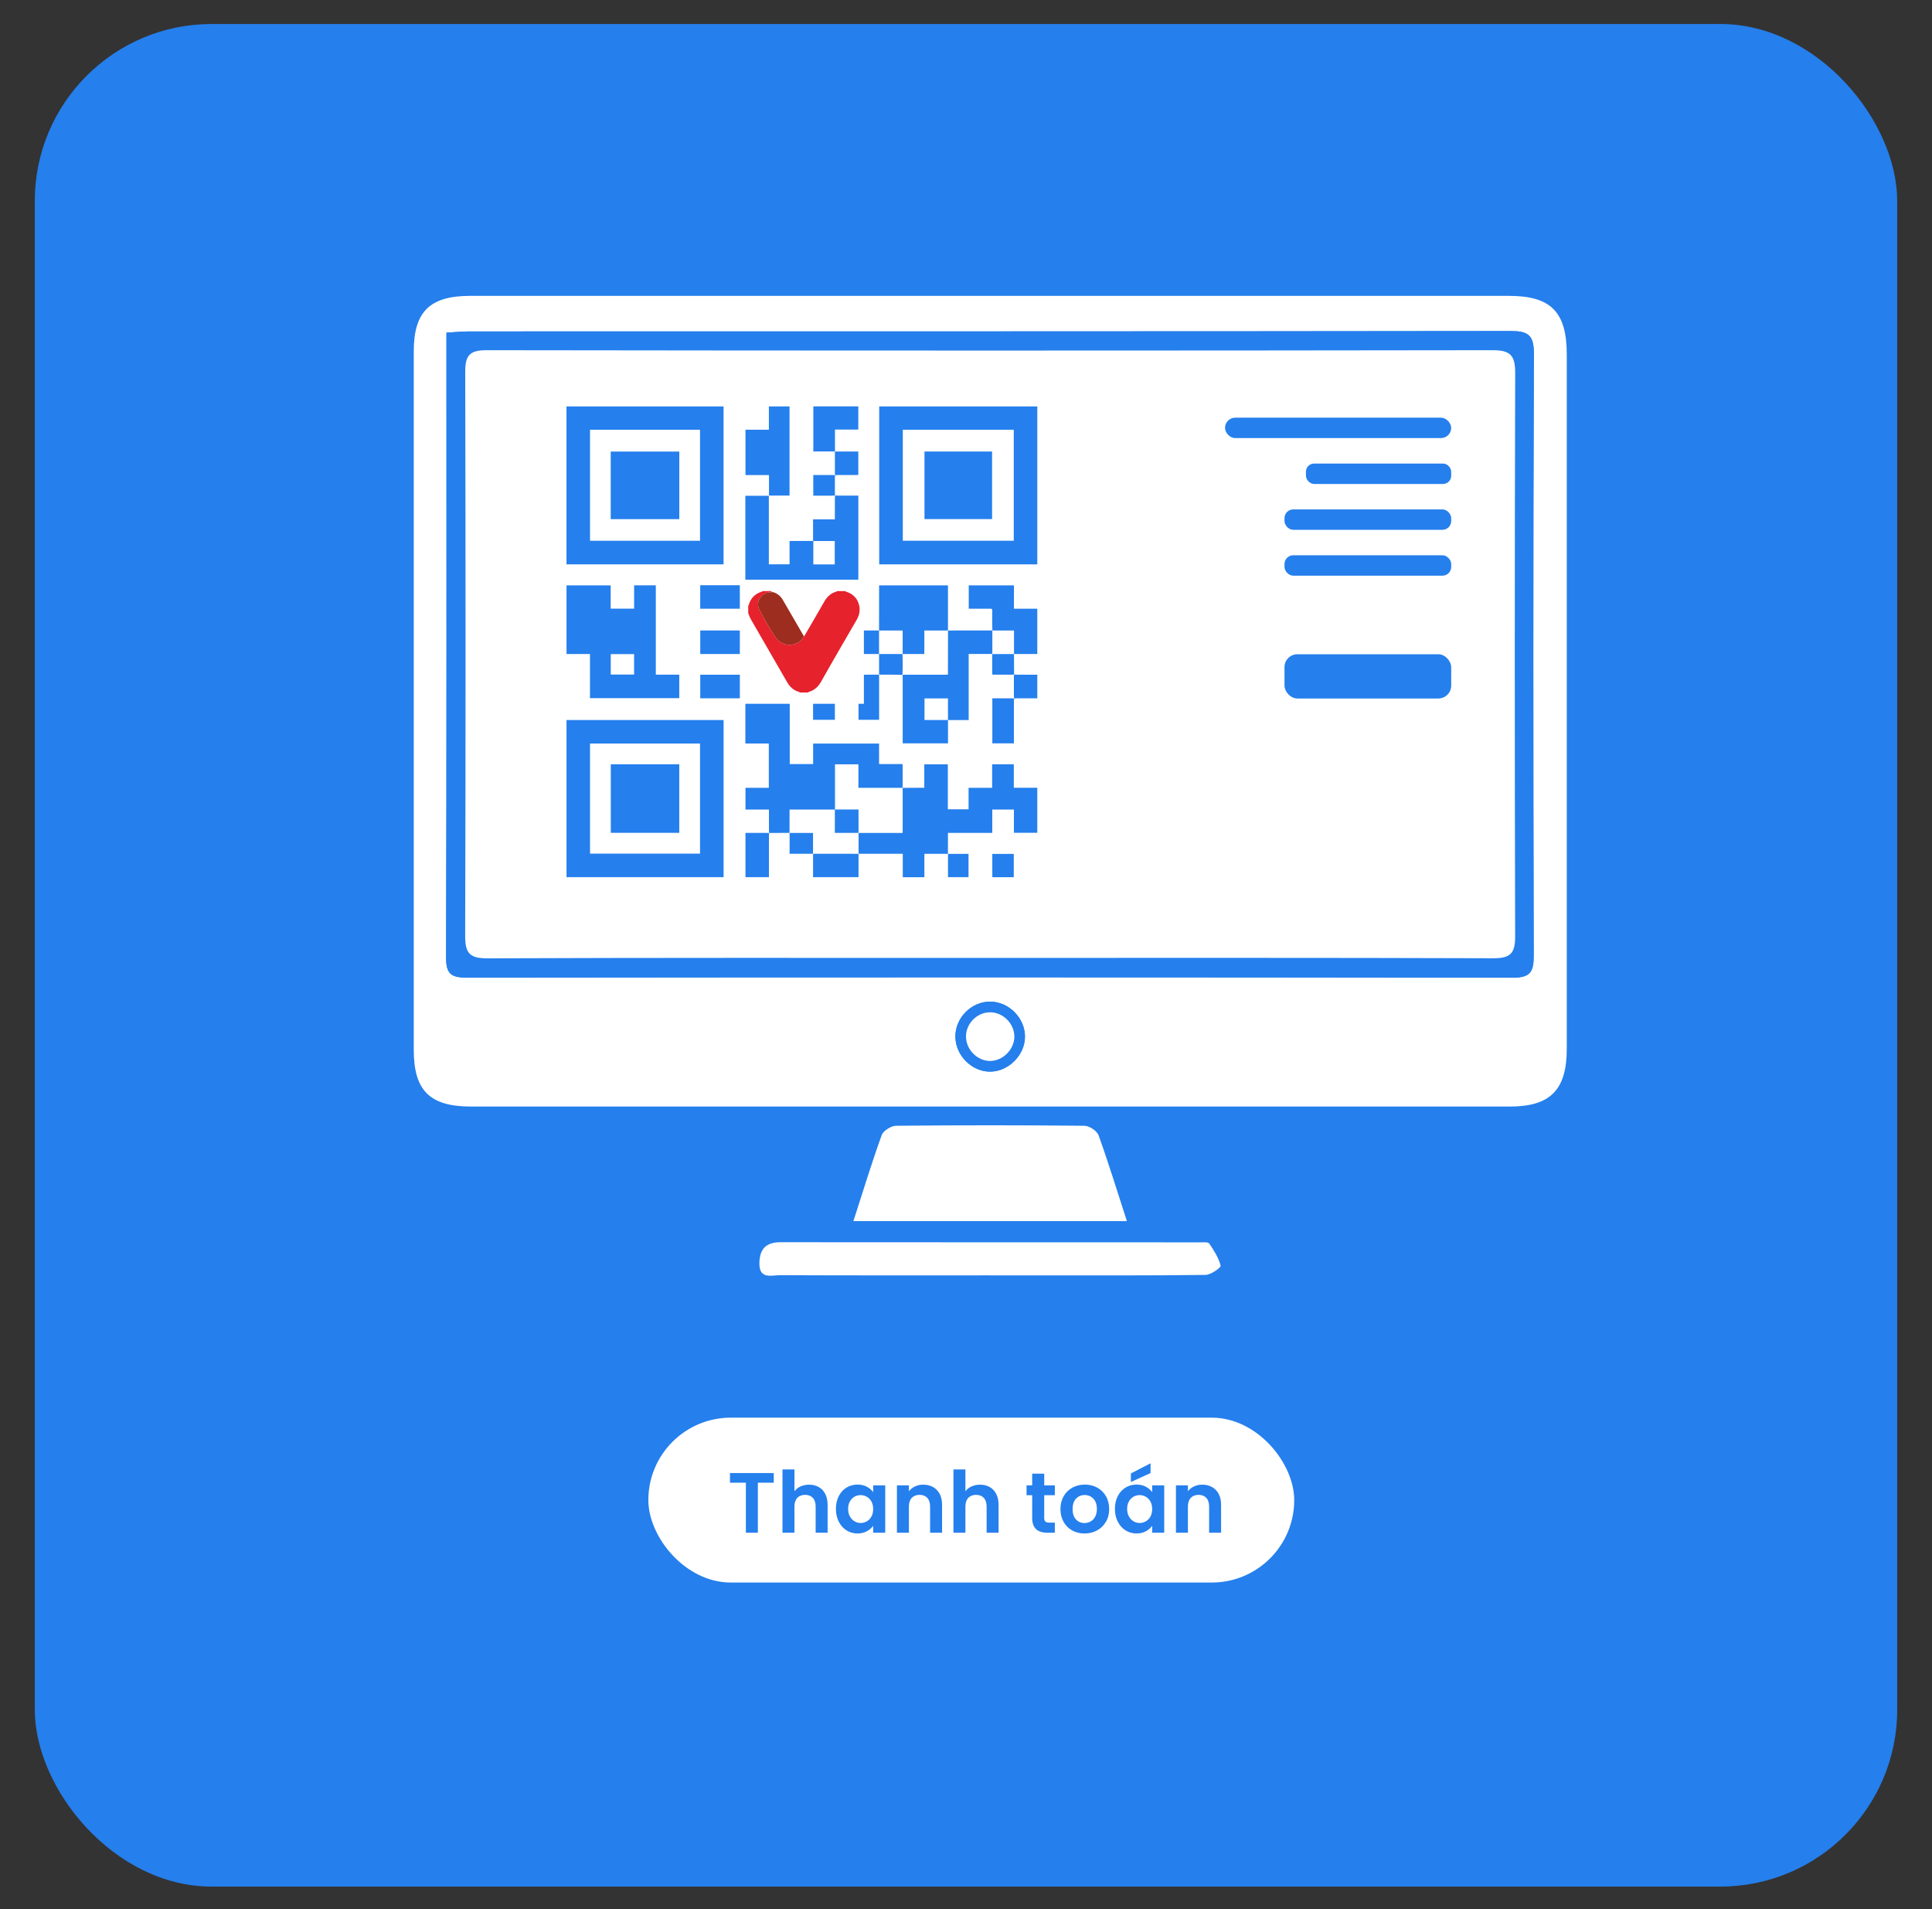 <?xml version="1.0" encoding="UTF-8"?>
<svg id="Layer_1" xmlns="http://www.w3.org/2000/svg" viewBox="0 0 1518 1500">
  <rect x="0" y="0" width="1518" height="1500" fill="#333333" stroke="none"/>
  <defs>
    <style>
      .cls-1 {
        fill: #e6222d;
      }

      .cls-2 {
        fill: #fff;
      }

      .cls-3 {
        fill: #257fed;
      }

      .cls-4 {
        fill: #9d2d1f;
      }
    </style>
  </defs>
  <rect class="cls-3" x="27.34" y="18.86" width="1463.31" height="1463.31" rx="138.97" ry="138.97"/>
  <path class="cls-2" d="M778.32,232.45c135.81,0,271.62-.01,407.42,0,32.76,0,45.28,12.67,45.29,45.84.02,181.92.03,363.84,0,545.77,0,32.12-12.89,45.28-44.62,45.29-272.09.05-544.18.04-816.27,0-32.45,0-45.05-12.5-45.05-44.63-.04-182.87-.04-365.74,0-548.62,0-31.28,12.64-43.65,44.38-43.66,136.28-.03,272.56-.01,408.85-.01ZM350.79,261.33v15.13c0,158.63.16,317.25-.29,475.88-.04,13.01,4.23,15.72,16.28,15.71,273.95-.3,547.91-.32,821.86.06,13.58.02,16.44-4.52,16.41-17.13-.37-157.68-.48-315.36.13-473.03.06-15.13-4.86-17.88-18.62-17.87-272.53.36-545.06.26-817.59.31-5.56,0-11.13.56-18.18.94ZM805.33,814.43c0-14.5-12.44-27.23-26.9-27.51-15.11-.29-28.14,12.83-27.77,27.97.36,14.64,13.19,27.23,27.55,27.03,14.34-.2,27.12-13.15,27.12-27.49Z"/>
  <path class="cls-2" d="M670.52,959.37c7.47-23.14,14.3-45.54,22.23-67.56,1.25-3.47,7.42-7.32,11.36-7.36,49.29-.5,98.59-.49,147.88,0,3.87.04,9.92,3.97,11.17,7.46,7.93,22.02,14.79,44.42,22.26,67.44h-214.89Z"/>
  <path class="cls-2" d="M777.92,1001.98c-55.02,0-110.04.1-165.06-.14-6.66-.03-16.39,3.55-16.19-9.49.17-11.16,5.23-16.42,16.56-16.41,110.04.1,220.08.06,330.12.1,2.35,0,5.96-.33,6.81.95,3.64,5.43,7.37,11.19,8.92,17.37.36,1.45-7.63,7.19-11.83,7.25-42.68.57-85.37.37-128.06.38-13.76,0-27.51,0-41.27,0Z"/>
  <path class="cls-3" d="M350.79,261.33c7.05-.38,12.62-.94,18.18-.94,272.53-.04,545.06.05,817.59-.31,13.76-.02,18.68,2.73,18.62,17.87-.6,157.68-.5,315.35-.13,473.03.03,12.61-2.83,17.15-16.41,17.13-273.95-.38-547.91-.36-821.86-.06-12.06.01-16.32-2.7-16.28-15.71.45-158.63.29-317.25.29-475.88v-15.13ZM777.49,752.58c132,0,264.01-.18,396.01.28,13.14.05,16.99-3.86,16.96-16.85-.37-147.72-.39-295.43.03-443.15.04-13.58-3.83-17.73-17.65-17.71-263.53.38-527.06.38-790.6,0-13.4-.02-16.75,4.3-16.72,16.96.34,147.72.37,295.43-.04,443.15-.04,13.41,3.37,17.71,17.42,17.66,131.53-.55,263.06-.32,394.58-.33Z"/>
  <path class="cls-3" d="M805.33,814.43c0,14.34-12.78,27.3-27.12,27.49-14.36.2-27.19-12.4-27.55-27.03-.37-15.14,12.66-28.26,27.77-27.97,14.46.28,26.9,13.01,26.9,27.51ZM778.89,832.49c5.19-9.4,10.45-14.67,9.97-19.35-.4-3.91-7.71-10.07-11.62-9.82-3.98.25-10.56,7.14-10.52,11.07.05,4.71,5.91,9.35,12.17,18.1Z"/>
  <path class="cls-2" d="M777.49,752.58c-131.53,0-263.06-.22-394.58.32-14.05.06-17.46-4.25-17.42-17.66.41-147.72.38-295.43.04-443.15-.03-12.66,3.31-16.98,16.72-16.96,263.53.39,527.06.39,790.6,0,13.82-.02,17.69,4.13,17.65,17.71-.41,147.72-.4,295.43-.03,443.15.03,12.98-3.82,16.89-16.96,16.85-132-.46-264.01-.28-396.01-.28Z"/>
  <path class="cls-2" d="M778.89,832.49c-6.27-8.76-12.12-13.4-12.17-18.1-.04-3.93,6.53-10.82,10.52-11.07,3.91-.25,11.22,5.91,11.62,9.82.48,4.68-4.78,9.95-9.97,19.35Z"/>
  <rect class="cls-2" x="509.41" y="1113.77" width="507.48" height="129.53" rx="64.77" ry="64.77"/>
  <g>
    <path class="cls-3" d="M607.95,1157.28v7.59h-12.49v39.29h-9.4v-39.29h-12.49v-7.59h34.39Z"/>
    <path class="cls-3" d="M643.28,1168.26c2.19,1.23,3.91,3.04,5.14,5.44s1.85,5.27,1.85,8.63v21.83h-9.4v-20.55c0-2.96-.74-5.23-2.22-6.82-1.48-1.59-3.49-2.38-6.04-2.38s-4.65.79-6.15,2.38c-1.5,1.59-2.25,3.86-2.25,6.82v20.55h-9.4v-49.7h9.4v17.13c1.21-1.61,2.82-2.88,4.84-3.79,2.02-.92,4.25-1.38,6.72-1.38,2.82,0,5.33.62,7.52,1.85Z"/>
    <path class="cls-3" d="M659.03,1175.41c1.5-2.91,3.54-5.15,6.11-6.72,2.57-1.57,5.45-2.35,8.63-2.35,2.78,0,5.21.56,7.29,1.68,2.08,1.12,3.75,2.53,5,4.23v-5.31h9.47v37.21h-9.47v-5.44c-1.21,1.75-2.88,3.19-5,4.33s-4.58,1.71-7.35,1.71c-3.13,0-5.99-.81-8.56-2.42-2.58-1.61-4.61-3.88-6.11-6.82-1.5-2.93-2.25-6.3-2.25-10.11s.75-7.1,2.25-10.01ZM684.72,1179.68c-.9-1.63-2.11-2.89-3.63-3.76-1.52-.87-3.16-1.31-4.9-1.31s-3.36.43-4.84,1.28c-1.48.85-2.68,2.09-3.59,3.73-.92,1.63-1.38,3.57-1.38,5.81s.46,4.2,1.38,5.88c.92,1.68,2.13,2.97,3.63,3.86,1.5.9,3.1,1.34,4.8,1.34s3.38-.44,4.9-1.31c1.52-.87,2.73-2.13,3.63-3.76.89-1.63,1.34-3.59,1.34-5.88s-.45-4.24-1.34-5.88Z"/>
    <path class="cls-3" d="M736.1,1170.61c2.73,2.8,4.1,6.71,4.1,11.72v21.83h-9.4v-20.55c0-2.96-.74-5.23-2.22-6.82-1.48-1.59-3.49-2.38-6.04-2.38s-4.65.79-6.15,2.38c-1.5,1.59-2.25,3.86-2.25,6.82v20.55h-9.4v-37.21h9.4v4.63c1.25-1.61,2.85-2.88,4.8-3.79,1.95-.92,4.08-1.38,6.41-1.38,4.43,0,8.01,1.4,10.75,4.2Z"/>
    <path class="cls-3" d="M777.61,1168.26c2.19,1.23,3.91,3.04,5.14,5.44s1.85,5.27,1.85,8.63v21.83h-9.4v-20.55c0-2.96-.74-5.23-2.22-6.82-1.48-1.59-3.49-2.38-6.04-2.38s-4.65.79-6.15,2.38c-1.5,1.59-2.25,3.86-2.25,6.82v20.55h-9.4v-49.7h9.4v17.13c1.21-1.61,2.82-2.88,4.84-3.79,2.02-.92,4.25-1.38,6.72-1.38,2.82,0,5.33.62,7.52,1.85Z"/>
    <path class="cls-3" d="M820.46,1174.67v18c0,1.25.3,2.16.91,2.72s1.62.84,3.06.84h4.37v7.93h-5.91c-7.92,0-11.89-3.85-11.89-11.55v-17.93h-4.43v-7.72h4.43v-9.2h9.47v9.2h8.33v7.72h-8.33Z"/>
    <path class="cls-3" d="M842.42,1202.38c-2.87-1.59-5.12-3.84-6.75-6.75-1.64-2.91-2.45-6.27-2.45-10.07s.84-7.16,2.52-10.08c1.68-2.91,3.97-5.16,6.88-6.75,2.91-1.59,6.16-2.38,9.74-2.38s6.83.79,9.74,2.38c2.91,1.59,5.21,3.84,6.88,6.75,1.68,2.91,2.52,6.27,2.52,10.08s-.86,7.16-2.59,10.07c-1.72,2.91-4.05,5.16-6.99,6.75-2.93,1.59-6.21,2.38-9.84,2.38s-6.81-.79-9.67-2.38ZM856.9,1195.33c1.5-.83,2.7-2.07,3.59-3.73.89-1.66,1.34-3.67,1.34-6.04,0-3.54-.93-6.26-2.79-8.16-1.86-1.9-4.13-2.85-6.82-2.85s-4.94.95-6.75,2.85c-1.81,1.9-2.72,4.62-2.72,8.16s.88,6.26,2.65,8.16c1.77,1.9,4,2.85,6.68,2.85,1.7,0,3.3-.41,4.8-1.24Z"/>
    <path class="cls-3" d="M878.25,1175.41c1.5-2.91,3.54-5.15,6.11-6.72,2.57-1.57,5.45-2.35,8.63-2.35,2.78,0,5.21.56,7.29,1.68,2.08,1.12,3.75,2.53,5,4.23v-5.31h9.47v37.21h-9.47v-5.44c-1.21,1.75-2.88,3.19-5,4.33s-4.58,1.71-7.35,1.71c-3.13,0-5.99-.81-8.56-2.42-2.58-1.61-4.61-3.88-6.11-6.82-1.5-2.93-2.25-6.3-2.25-10.11s.75-7.1,2.25-10.01ZM903.94,1179.68c-.9-1.63-2.11-2.89-3.63-3.76-1.52-.87-3.16-1.31-4.9-1.31s-3.36.43-4.84,1.28c-1.48.85-2.68,2.09-3.59,3.73-.92,1.63-1.38,3.57-1.38,5.81s.46,4.2,1.38,5.88c.92,1.68,2.13,2.97,3.63,3.86,1.5.9,3.1,1.34,4.8,1.34s3.38-.44,4.9-1.31c1.52-.87,2.73-2.13,3.63-3.76.89-1.63,1.34-3.59,1.34-5.88s-.45-4.24-1.34-5.88ZM904.01,1157.28l-15.45,7.05v-6.72l15.45-7.99v7.66Z"/>
    <path class="cls-3" d="M955.32,1170.61c2.73,2.8,4.1,6.71,4.1,11.72v21.83h-9.4v-20.55c0-2.96-.74-5.23-2.22-6.82-1.48-1.59-3.49-2.38-6.04-2.38s-4.65.79-6.15,2.38c-1.5,1.59-2.25,3.86-2.25,6.82v20.55h-9.4v-37.21h9.4v4.63c1.25-1.61,2.85-2.88,4.8-3.79,1.95-.92,4.08-1.38,6.41-1.38,4.43,0,8.01,1.4,10.75,4.2Z"/>
  </g>
  <g>
    <g>
      <path class="cls-3" d="M638.84,548.64h-18.33v51.63h18.38v-16.1h51.8v16.11h18.37c.09.47.18.75.18,1.02,0,5.56,0,11.12,0,16.68,0,.33-.11.67-.16,1l.06-.06h-34.68v-18.44h-18.4v35.5h18.49v18.41l.04-.04h-18.64v-18.32h-35.59v18.37l.04-.04c-4.8,0-9.59.01-14.39.03-.53,0-1.05.08-1.58.12h.01c-.09-.55-.25-1.11-.26-1.67-.02-5.03-.01-10.05-.01-15.08v-1.75h-18.43v-17.07h18.33v-34.8h-18.42v-35.51h-35.45v-18.56c.67,0,1.29,0,1.92,0,16.74,0,33.48-.02,50.22.03,1.46,0,1.92-.33,1.88-1.85-.11-4.29-.05-8.59-.03-12.88,0-.56.17-1.12.25-1.69,0,0-.02.02-.02.02.34.04.67.11,1.01.11,16.48,0,32.96,0,49.45,0,.29,0,.57,0,1.04,0v-18.35c.49-.06.81-.14,1.13-.14,10.97,0,21.94,0,32.92,0,.24,0,.48.04.73.07l-.03-.04c0,6.16,0,12.32,0,18.49l.04-.04h-34.72c0,2.76-.02,5.29,0,7.82.03,2.82.09,5.65.13,8.47-.04.04-.08.07-.11.11-.29-.04-.57-.12-.86-.12-5.03,0-10.05,0-15.08,0-.33,0-.65.09-1.13.16,0,1.16,0,2.28,0,3.39-.03,5.02-.07,10.05-.11,15.07l.03-.05Z"/>
      <path class="cls-3" d="M690.81,443.39v-124.07h124.21v124.07h-124.21ZM709.34,424.82h87.19v-87.16h-87.19v87.16Z"/>
      <path class="cls-3" d="M445.1,443.38v-124.06h123.41v124.06h-123.41ZM550.03,424.84v-87.19h-86.44v87.19h86.44Z"/>
      <path class="cls-3" d="M568.54,565.69v123.44h-123.42v-123.44h123.42ZM463.59,584.14v86.51h86.43v-86.51h-86.43Z"/>
      <path class="cls-3" d="M585.56,459.63c.02-.63.07-1.26.07-1.9,0-22.1,0-44.2,0-66.3v-1.95h18.46v53.87h16.28v-18.33h18.47v-17h17.13v-1.89c0-5.07,0-10.15.01-15.22,0-.56.18-1.13.28-1.69,0,0-.02.02-.02.02.87.05,1.74.15,2.6.15,4.64.01,9.27,0,13.91,0h1.65v70.38h-35.47v35.51h-34.59c-.07.39-.16.66-.16.94,0,5.51-.01,11.03,0,16.54,0,.32.15.63.23.94,0,0,.02-.02.02-.02-.43.04-.87.13-1.3.13-17.28,0-34.56,0-51.84,0-.33,0-.67-.03-1.09-.05v-18.43h35.35v-16.95l-.05.03c.58-.06,1.15-.17,1.73-.17,5.07-.01,10.13,0,15.2,0h1.65v-18.45h-1.65c-5.07,0-10.13,0-15.2,0-.58,0-1.15-.11-1.73-.17l.05.03ZM655.87,443.4v-18.36h-16.83v18.36h16.83Z"/>
      <path class="cls-3" d="M479.82,478.18h18.42v-18.32h17.04v70.18h18.43v18.46h-70.16v-34.68h-18.42v-53.92h34.69v18.27ZM479.88,529.95h18.34v-16.06h-18.34v16.06Z"/>
      <path class="cls-3" d="M709.08,618.98c4.88-.03,9.76-.06,14.63-.08.78,0,1.56,0,2.52,0v-18.42h18.5v35.34h16.3v-16.87h18.51v-18.52h17.03v18.45h18.45v35.38h-18.37v-18.25h-17v18.33h-34.84v16.48l.04-.04h-18.55v18.38h-16.97v-18.4h-34.77l.03.05c0-5.48,0-10.97,0-16.45l-.04.04h34.63c.03-.57.07-.91.07-1.25,0-11.02,0-22.05,0-33.07,0-.39-.07-.77-.11-1.16l-.06.06Z"/>
      <path class="cls-3" d="M779.75,513.79h-18.65v51.91c-5.57,0-10.92,0-16.27,0,0-5.64,0-11.29,0-16.99h-18.44v16.95h18.47v18.35h-35.6c0-.61,0-1.23,0-1.84,0-16.69,0-33.38,0-50.06,0-.63-.07-1.26-.11-1.89l-.05.03c.63-.06,1.25-.17,1.88-.17,10.63-.01,21.25,0,31.88-.01.61,0,1.23-.05,1.96-.09,0-2.43,0-4.71,0-6.99.02-9.21.04-18.42.06-27.64,0,0-.03.04-.03.04,2.48-.02,4.96-.07,7.45-.07,8.52,0,17.05,0,25.57,0,.63,0,1.26.05,1.89.08l-.06-.05c0,6.16,0,12.33,0,18.49l.06-.05Z"/>
      <path class="cls-3" d="M690.68,495.39c.02-11.17.03-22.33.05-33.5,0-.63,0-1.26,0-2h54.11c0,11.85,0,23.67,0,35.5,0,0,.03-.04.03-.04h-18.61v18.45h-17.17l.04.04c.04-.29.11-.58.11-.86,0-5.56,0-11.13,0-16.69,0-.28-.06-.55-.1-.93h-18.5l.03.04Z"/>
      <path class="cls-3" d="M620.34,389.32h-16.13v-16.1h-18.47v-35.63h18.38v-18.29h16.23v70.03Z"/>
      <path class="cls-3" d="M779.75,495.4c-.05-1.51-.13-3.01-.14-4.52-.02-3.76-.05-7.52.02-11.27.02-1.12-.36-1.4-1.43-1.39-5.12.05-10.25.02-15.37.02-.52,0-1.05,0-1.67,0v-18.34h35.51v18.33h18.34v35.57c-6.08,0-12.2,0-18.32,0,0,0,.03.04.03.04v-18.49h-17.03l.06.05Z"/>
      <path class="cls-3" d="M656.11,354.67h-17.07v-35.39h35.33v18.22h-18.33c0,5.85,0,11.54,0,17.23,0,0,.06-.06.06-.06Z"/>
      <path class="cls-3" d="M655.99,530.2s.07-.07.11-.11c10.9,0,21.81-.01,32.71-.03.63,0,1.25-.08,1.88-.12l-.05-.07c.03.63.09,1.26.09,1.9,0,10.63,0,21.26,0,31.89v1.85h-16.18v-16.85h-18.43l.03.05c-.06-.38-.17-.76-.17-1.14,0-5.78,0-11.57.01-17.35Z"/>
      <path class="cls-3" d="M585.56,478.38c-.63-.05-1.25-.14-1.88-.14-10.58,0-21.16,0-31.74,0-.57,0-1.15,0-1.77,0v-18.45c.63,0,1.2,0,1.77,0,10.58,0,21.16,0,31.74,0,.63,0,1.25-.09,1.88-.14,0,0-.05-.03-.05-.03.04,2.62.12,5.25.11,7.87,0,3.65-.07,7.29-.11,10.94l.05-.03Z"/>
      <path class="cls-3" d="M674.56,670.77v18.36h-35.71v-18.35l-.05.04c.63-.03,1.26-.07,1.89-.07,9.3,0,18.6,0,27.91,0,2,0,3.99.05,5.99.07l-.03-.05Z"/>
      <path class="cls-3" d="M604.43,654.51c-.09.55-.25,1.11-.25,1.66-.02,10.38-.01,20.77-.01,31.15v1.82h-18.44v-34.76h2.34c4.88,0,9.75,0,14.63,0,.58,0,1.16.08,1.74.13,0,0,0-.01,0-.01Z"/>
      <path class="cls-3" d="M796.76,548.74c-.04.58-.12,1.16-.12,1.73,0,10.58,0,21.16,0,31.74v1.8h-16.95v-35.4h2.66c4.24,0,8.48,0,12.72,0,.58,0,1.15.1,1.73.15,0,0-.04-.04-.04-.04Z"/>
      <path class="cls-3" d="M656.11,354.67s-.06.06-.06.06c6.07,0,12.15,0,18.34,0v18.39c-.49.02-1.01.07-1.52.07-5.01,0-10.03,0-15.04.01-.52,0-1.05.1-1.57.16h.01c-.1-.4-.28-.82-.28-1.23-.02-5.53-.01-11.07,0-16.6,0-.28.09-.57.13-.85Z"/>
      <path class="cls-3" d="M796.78,529.8c.51.09,1.01.26,1.52.26,5.02.02,10.04.01,15.06.01.53,0,1.05,0,1.66,0v18.55c-.58,0-1.1,0-1.62,0-5.02,0-10.04,0-15.06,0-.53,0-1.06.07-1.59.11,0,0,.04.04.04.04-.05-.57-.16-1.15-.16-1.72-.01-5.14-.01-10.28,0-15.42,0-.62.11-1.25.16-1.87l-.02.03Z"/>
      <path class="cls-3" d="M796.53,689.16h-16.85v-18.3h16.85v18.3Z"/>
      <path class="cls-3" d="M638.86,670.77h-18.45c0-5.57,0-10.99,0-16.41l-.04.04h18.44v16.41l.05-.04Z"/>
      <path class="cls-3" d="M709.15,530.21c-1.45-.05-2.91-.13-4.36-.14-4.14-.02-8.28,0-12.42-.02-.57,0-1.14-.13-1.72-.19l.05.07c0-5.38,0-10.76,0-16.14l-.04.04c6.16,0,12.33,0,18.49,0l-.04-.04c.05,2.86.15,5.72.15,8.59,0,2.62-.1,5.24-.15,7.87l.05-.03Z"/>
      <path class="cls-3" d="M744.82,670.83h16.15v18.32h-16.11c0-6.12,0-12.24,0-18.36,0,0-.04.04-.04.04Z"/>
      <path class="cls-3" d="M656.12,548.64c-.05,1.7-.14,3.4-.15,5.1-.02,3.89,0,7.78,0,11.77h-17.13c0-5.61,0-11.24,0-16.86l-.03.05c5.78,0,11.56,0,17.34,0l-.03-.05Z"/>
      <path class="cls-3" d="M796.81,529.77c-.37.1-.73.28-1.1.29-5.11.02-10.23,0-15.34,0-.19,0-.38-.06-.65-.11-.04-.39-.11-.76-.11-1.13,0-4.63,0-9.25,0-13.88,0-.38.09-.76.14-1.14l-.06.05c5.68,0,11.35,0,17.03,0,0,0-.03-.04-.03-.04.03,5.34.06,10.67.1,16.01,0,0,.02-.03.02-.03Z"/>
      <path class="cls-3" d="M656.26,373.36c-.09.31-.27.61-.27.92-.02,4.68-.02,9.36,0,14.04,0,.31.16.62.26.93,0,0,.02-.02.02-.02-.82.06-1.64.16-2.46.17-4.39.02-8.77,0-13.16,0-.52,0-1.04,0-1.64,0v-16.21c.79,0,1.51,0,2.23,0,4.43,0,8.87,0,13.3,0,.58,0,1.15.11,1.73.17,0,0-.01-.01-.01-.01Z"/>
      <path class="cls-3" d="M726.38,354.73h53.11v53.09h-53.11v-53.09Z"/>
      <path class="cls-3" d="M479.85,407.86v-53.1h53.89v53.1h-53.89Z"/>
      <path class="cls-3" d="M479.91,600.44h53.8v53.87h-53.8v-53.87Z"/>
    </g>
    <g>
      <rect class="cls-2" x="581.3" y="455.45" width="97.48" height="97.48"/>
      <path class="cls-1" d="M664.35,464.38c-.04.69.58.47.88.58,5.25,1.85,8.69,5.38,9.87,10.86.85,3.97.02,7.7-2.05,11.22-4.15,7.05-8.22,14.14-12.3,21.22-5.23,9.09-10.51,18.16-15.63,27.32-2.21,3.95-5.24,6.7-9.58,8.01-.18.05-.34.16-.5.24-.03.02-.06.09-.05.1.05.05.11.09.17.13h-6.95s.07-.04.09-.07c.02-.02.06-.06.05-.07-.14-.28-.43-.29-.69-.36-4.2-1.22-7.09-3.93-9.24-7.69-9.14-15.94-18.35-31.83-27.54-47.74-1.02-1.77-2.07-3.52-2.57-5.53-.05-.19-.02-.56-.43-.38,0-2.16,0-4.32,0-6.49.03.02.06.05.09.07.02.01.08.03.08.02.08-.13.17-.26.21-.4,1.51-5.51,5.01-9.04,10.49-10.65.13-.04.55-.02.25-.39h6.95c-.32.14-.12.29.02.35.37.15.76.25,1.14.38-.65.38-1.36.21-2.04.22-6.96.15-11.63,7.63-8.39,13.77,3.72,7.07,7.69,14.01,12.05,20.71,3.03,4.65,7.22,7.3,12.94,6.72,4.4-.45,7.88-2.52,10.03-6.54.24-.34.5-.67.71-1.03,5.06-8.72,10.18-17.41,15.15-26.18,2.22-3.9,5.15-6.77,9.56-7.96.15-.04.64,0,.28-.43h6.95Z"/>
      <path class="cls-4" d="M607.12,465.1c3.48,1.01,6.14,3.04,7.96,6.22,4.37,7.61,8.8,15.18,13.21,22.77,1.14,1.96,2.27,3.93,3.41,5.9-2.15,4.01-5.63,6.09-10.03,6.54-5.71.58-9.91-2.06-12.94-6.72-4.36-6.7-8.33-13.64-12.05-20.71-3.23-6.15,1.44-13.62,8.39-13.77.68-.01,1.4.16,2.04-.22Z"/>
    </g>
  </g>
  <rect class="cls-3" x="962.52" y="328.15" width="177.7" height="16.03" rx="8.02" ry="8.02"/>
  <rect class="cls-3" x="1026.1" y="364.18" width="114.13" height="16.03" rx="6.42" ry="6.42"/>
  <rect class="cls-3" x="1009.25" y="400.21" width="130.98" height="16.03" rx="6.88" ry="6.88"/>
  <rect class="cls-3" x="1009.25" y="436.24" width="130.98" height="16.03" rx="6.88" ry="6.88"/>
  <rect class="cls-3" x="1009.25" y="514" width="130.98" height="34.77" rx="10.13" ry="10.13"/>
  <path class="cls-2" d="M796.99,814.42c0,9.97-8.88,18.97-18.85,19.11-9.98.14-18.9-8.62-19.15-18.79-.26-10.52,8.8-19.65,19.3-19.44,10.05.2,18.7,9.04,18.7,19.12ZM778.62,826.98c3.61-6.53,7.26-10.2,6.93-13.45-.28-2.71-5.36-7-8.08-6.83-2.77.17-7.34,4.97-7.31,7.69.04,3.27,4.1,6.5,8.46,12.58Z"/>
</svg>